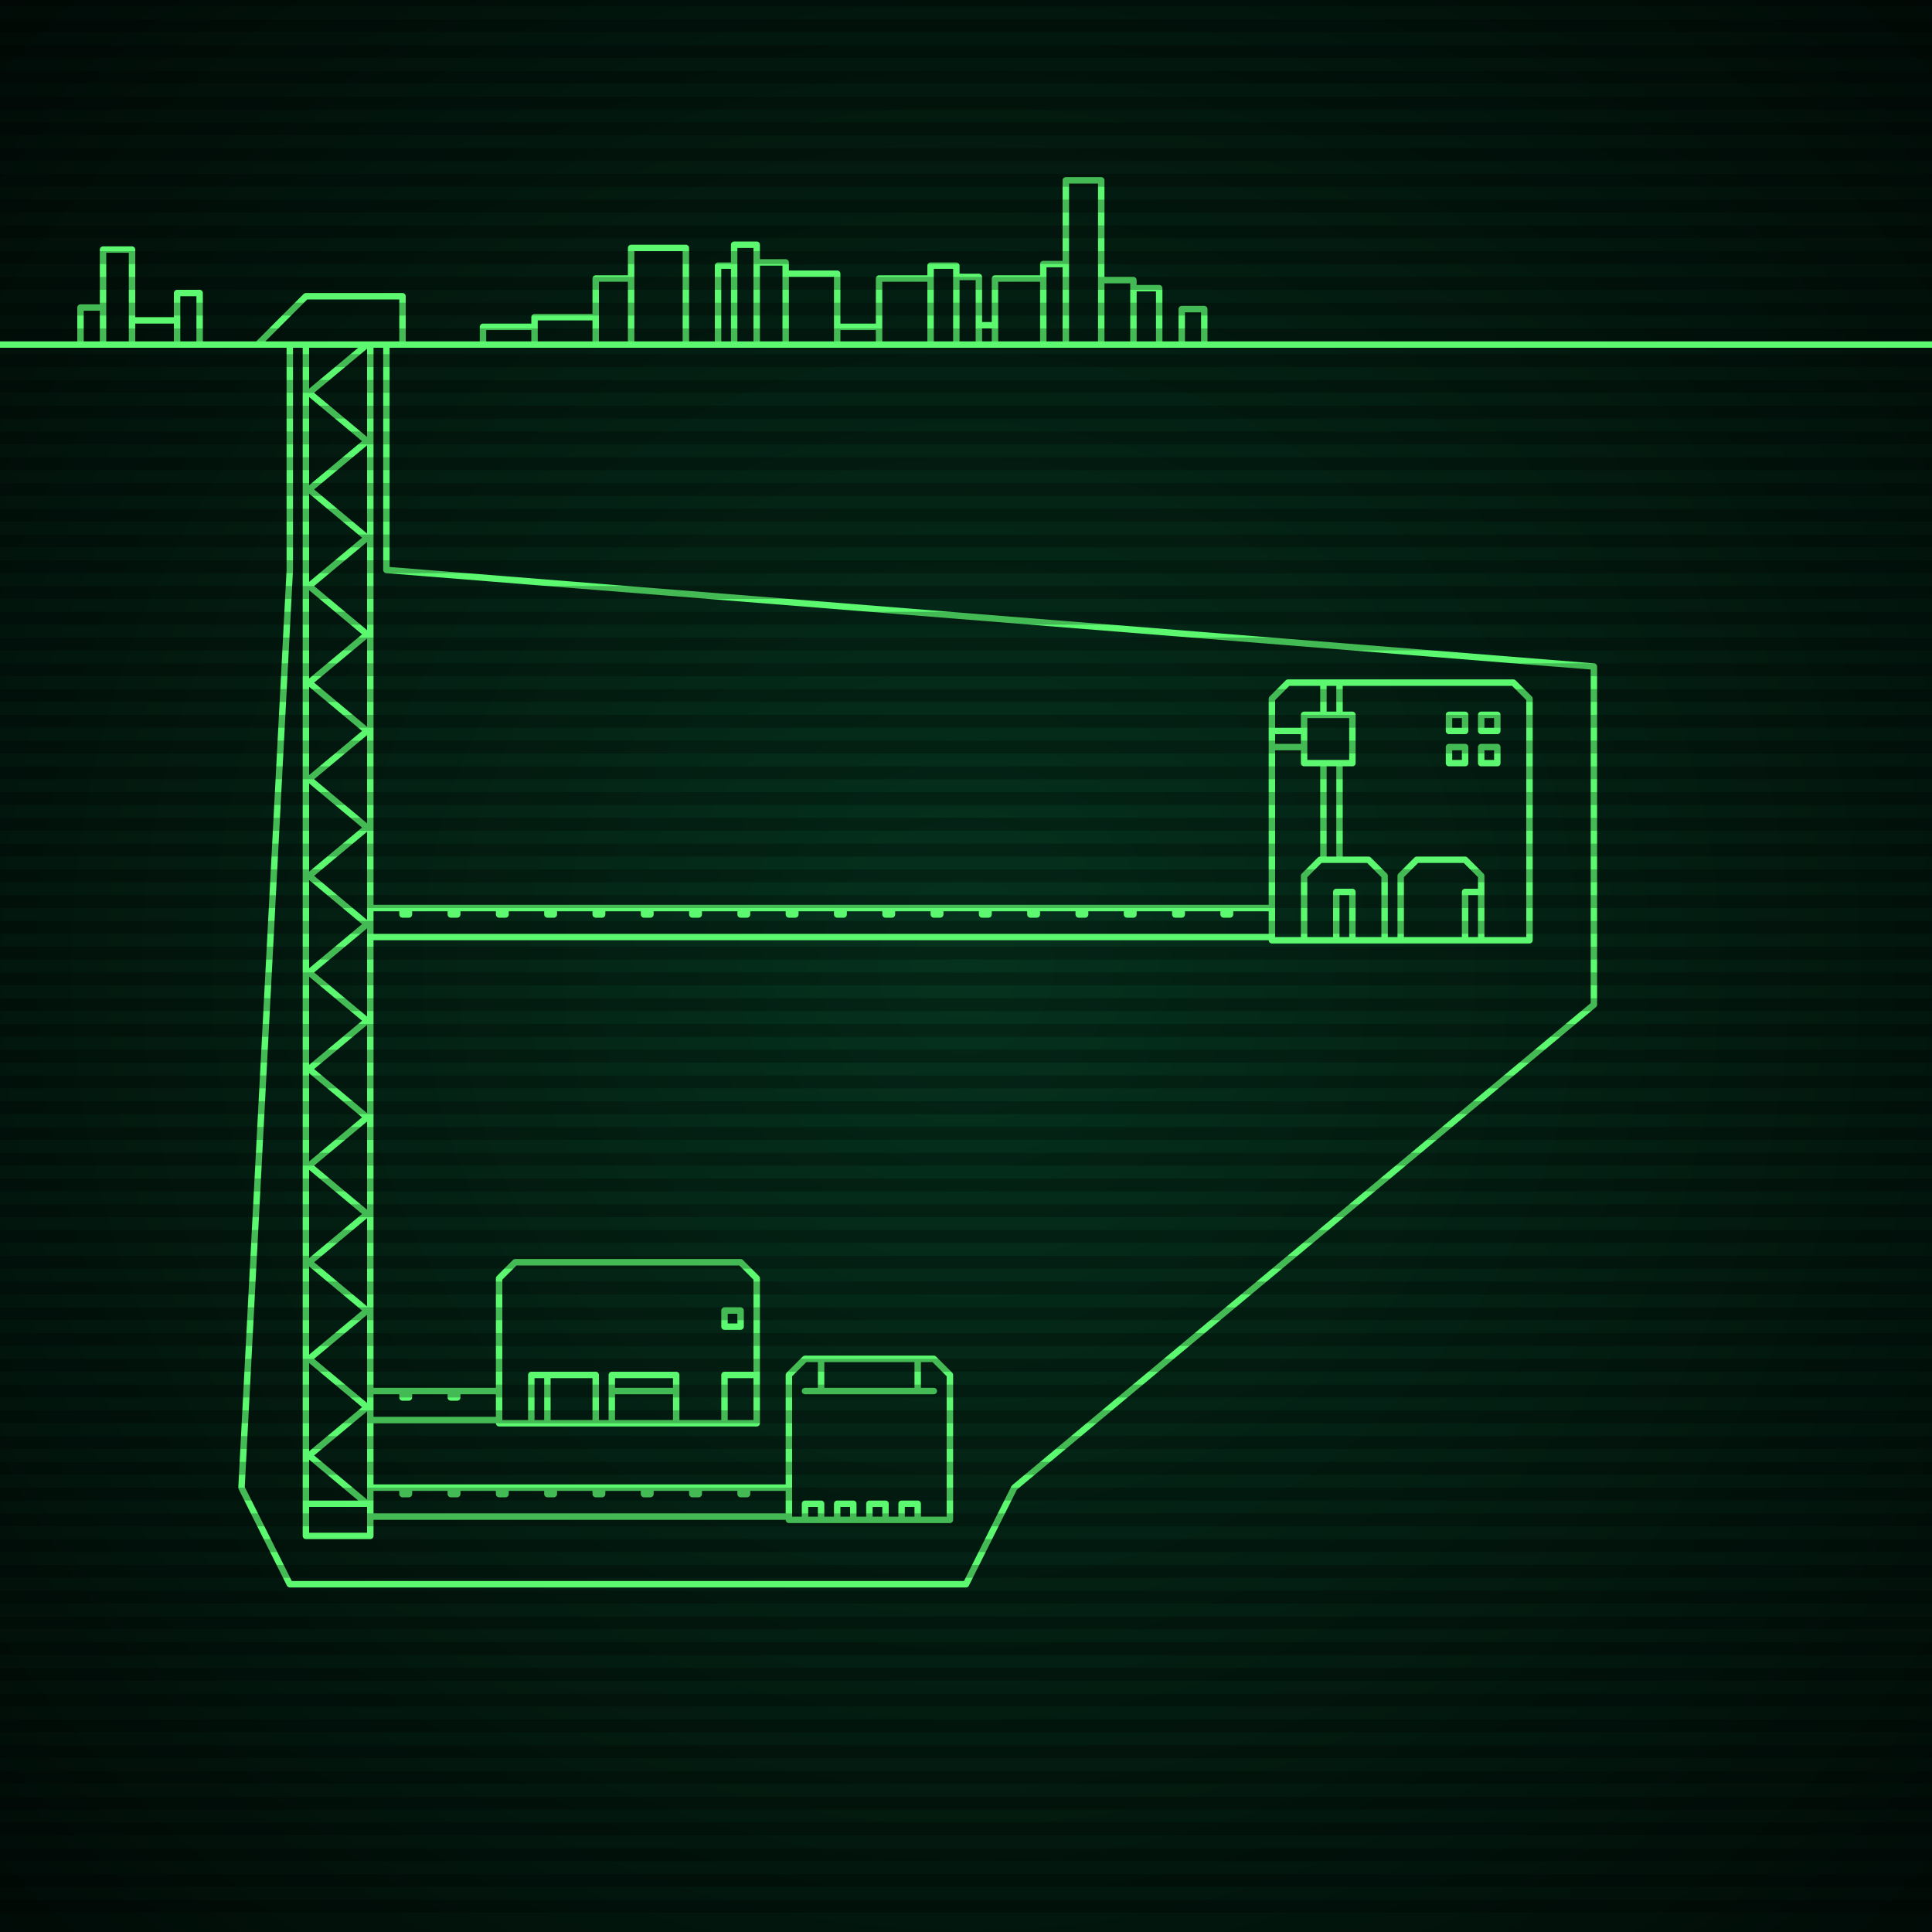 <svg xmlns="http://www.w3.org/2000/svg"
     width="600" height="600"
>

    <defs>
        <radialGradient id="screenGradient"
                        r="100%"
        >
            <stop offset="0%" stop-color="#05321e" />
            <stop offset="90%" stop-color="black" />

        </radialGradient>
    </defs>

    <rect
            fill="url(#screenGradient)"
            width="600" height="600" />


    <g id="monitor" >
        <g id="crt" class="on">
            <g id="terminal">
                <path
                        id="bunker-path"
                        style="fill: none;stroke: #5bf870;stroke-width:2px;stroke-linecap:round;stroke-linejoin:round;stroke-miterlimit:4;stroke-dasharray:none"
                        d="M -40,107 L 640,107 M 400,212 L 470,212 L 475,217 L 475,292 L 395,292 L 395,217 L 400,212 M 405,292 L 405,272 L 410,267 L 425,267 L 430,272 L 430,292 M 415,292 L 415,277 L 420,277 L 420,292 M 435,292 L 435,272 L 440,267 L 455,267 L 460,272 L 460,292 M 455,292 L 455,277 L 460,277 L 460,292 M 411,267 L 411,237 M 416,267 L 416,237 M 405,237 L 420,237 L 420,222 L 405,222 L 405,237 M 395,232 L 405,232 M 395,227 L 405,227 M 411,222 L 411,212 M 416,222 L 416,212 M 455,237 L 450,237 L 450,232 L 455,232 L 455,237 M 455,227 L 450,227 L 450,222 L 455,222 L 455,227 M 465,237 L 460,237 L 460,232 L 465,232 L 465,237 M 465,227 L 460,227 L 460,222 L 465,222 L 465,227 z M 250,422 L 290,422 L 295,427 L 295,472 L 245,472 L 245,427 L 250,422 M 250,432 L 290,432 M 255,422 L 255,432 M 285,422 L 285,432 M 250,472 L 250,467 L 255,467 L 255,472 M 260,472 L 260,467 L 265,467 L 265,472 M 270,472 L 270,467 L 275,467 L 275,472 M 280,472 L 280,467 L 285,467 L 285,472 z M 160,392 L 230,392 L 235,397 L 235,442 L 155,442 L 155,397 L 160,392 M 165,442 L 165,427 L 185,427 L 185,442 M 170,442 L 170,427 M 190,442 L 190,427 L 210,427 L 210,442 M 190,432 L 210,432 M 225,442 L 225,427 L 235,427 L 235,442 M 225,412 L 225,407 L 230,407 L 230,412 L 225,412 z M 80,107 L 95,92 L 125,92 L 125,107 M 95,107 L 95,477 L 115,477 L 115,107 M 95,107 L 114,107 L 96,122 L 114,137 L 96,152 L 114,167 L 96,182 L 114,197 L 96,212 L 114,227 L 96,242 L 114,257 L 96,272 L 114,287 L 96,302 L 114,317 L 96,332 L 114,347 L 96,362 L 114,377 L 96,392 L 114,407 L 96,422 L 114,437 L 96,452 L 114,467 L 96,467 M 395,282 L 115,282 M 115,291 L 395,291 M 380,282 L 380,284 L 382,284 L 382,282 M 365,282 L 365,284 L 367,284 L 367,282 M 350,282 L 350,284 L 352,284 L 352,282 M 335,282 L 335,284 L 337,284 L 337,282 M 320,282 L 320,284 L 322,284 L 322,282 M 305,282 L 305,284 L 307,284 L 307,282 M 290,282 L 290,284 L 292,284 L 292,282 M 275,282 L 275,284 L 277,284 L 277,282 M 260,282 L 260,284 L 262,284 L 262,282 M 245,282 L 245,284 L 247,284 L 247,282 M 230,282 L 230,284 L 232,284 L 232,282 M 215,282 L 215,284 L 217,284 L 217,282 M 200,282 L 200,284 L 202,284 L 202,282 M 185,282 L 185,284 L 187,284 L 187,282 M 170,282 L 170,284 L 172,284 L 172,282 M 155,282 L 155,284 L 157,284 L 157,282 M 140,282 L 140,284 L 142,284 L 142,282 M 125,282 L 125,284 L 127,284 L 127,282 M 245,462 L 115,462 M 115,471 L 245,471 M 230,462 L 230,464 L 232,464 L 232,462 M 215,462 L 215,464 L 217,464 L 217,462 M 200,462 L 200,464 L 202,464 L 202,462 M 185,462 L 185,464 L 187,464 L 187,462 M 170,462 L 170,464 L 172,464 L 172,462 M 155,462 L 155,464 L 157,464 L 157,462 M 140,462 L 140,464 L 142,464 L 142,462 M 125,462 L 125,464 L 127,464 L 127,462 M 155,432 L 115,432 M 115,441 L 155,441 M 140,432 L 140,434 L 142,434 L 142,432 M 125,432 L 125,434 L 127,434 L 127,432 z M 105,492 L 300,492 L 315,462 L 495,312 M 120,107 L 120,177 L 495,207 L 495,312 M 105,492 L 90,492 L 75,462 M 90,107 L 90,177 L 75,462 M 25,107 L 25,95.5 L 32,95.5 L 32,107 M 32,107 L 32,77.5 L 41,77.5 L 41,107 M 41,107 L 41,99.5 L 55,99.5 L 55,107 M 55,107 L 55,91 L 62,91 L 62,107 M 150,107 L 150,101.5 L 166,101.5 L 166,107 M 166,107 L 166,98.5 L 185,98.5 L 185,107 M 185,107 L 185,86.5 L 196,86.5 L 196,107 M 196,107 L 196,77 L 213,77 L 213,107 M 223,107 L 223,82.5 L 228,82.5 L 228,107 M 228,107 L 228,76 L 235,76 L 235,107 M 235,107 L 235,81.5 L 244,81.5 L 244,107 M 244,107 L 244,85 L 260,85 L 260,107 M 260,107 L 260,101.5 L 273,101.5 L 273,107 M 273,107 L 273,86.5 L 289,86.5 L 289,107 M 289,107 L 289,82.5 L 297,82.5 L 297,107 M 297,107 L 297,86 L 304,86 L 304,107 M 304,107 L 304,101 L 309,101 L 309,107 M 309,107 L 309,86.5 L 324,86.5 L 324,107 M 324,107 L 324,82 L 331,82 L 331,107 M 331,107 L 331,56 L 342,56 L 342,107 M 342,107 L 342,87 L 352,87 L 352,107 M 352,107 L 352,89.5 L 360,89.5 L 360,107 M 367,107 L 367,96 L 374,96 L 374,107 "

                />
            </g>
        </g>
    </g>

    <g id="stripes"
    >
        <path
                id="stripe-path"
                style="stroke: rgba(0, 0, 0, 0.25);stroke-width:4px;"
                d="M 0,0 L 600,0 M 0,8 L 600,8 M 0,16 L 600,16 M 0,24 L 600,24 M 0,32 L 600,32 M 0,40 L 600,40 M 0,48 L 600,48 M 0,56 L 600,56 M 0,64 L 600,64 M 0,72 L 600,72 M 0,80 L 600,80 M 0,88 L 600,88 M 0,96 L 600,96 M 0,104 L 600,104 M 0,112 L 600,112 M 0,120 L 600,120 M 0,128 L 600,128 M 0,136 L 600,136 M 0,144 L 600,144 M 0,152 L 600,152 M 0,160 L 600,160 M 0,168 L 600,168 M 0,176 L 600,176 M 0,184 L 600,184 M 0,192 L 600,192 M 0,200 L 600,200 M 0,208 L 600,208 M 0,216 L 600,216 M 0,224 L 600,224 M 0,232 L 600,232 M 0,240 L 600,240 M 0,248 L 600,248 M 0,256 L 600,256 M 0,264 L 600,264 M 0,272 L 600,272 M 0,280 L 600,280 M 0,288 L 600,288 M 0,296 L 600,296 M 0,304 L 600,304 M 0,312 L 600,312 M 0,320 L 600,320 M 0,328 L 600,328 M 0,336 L 600,336 M 0,344 L 600,344 M 0,352 L 600,352 M 0,360 L 600,360 M 0,368 L 600,368 M 0,376 L 600,376 M 0,384 L 600,384 M 0,392 L 600,392 M 0,400 L 600,400 M 0,408 L 600,408 M 0,416 L 600,416 M 0,424 L 600,424 M 0,432 L 600,432 M 0,440 L 600,440 M 0,448 L 600,448 M 0,456 L 600,456 M 0,464 L 600,464 M 0,472 L 600,472 M 0,480 L 600,480 M 0,488 L 600,488 M 0,496 L 600,496 M 0,504 L 600,504 M 0,512 L 600,512 M 0,520 L 600,520 M 0,528 L 600,528 M 0,536 L 600,536 M 0,544 L 600,544 M 0,552 L 600,552 M 0,560 L 600,560 M 0,568 L 600,568 M 0,576 L 600,576 M 0,584 L 600,584 M 0,592 L 600,592 z"
        />
    </g>
</svg>